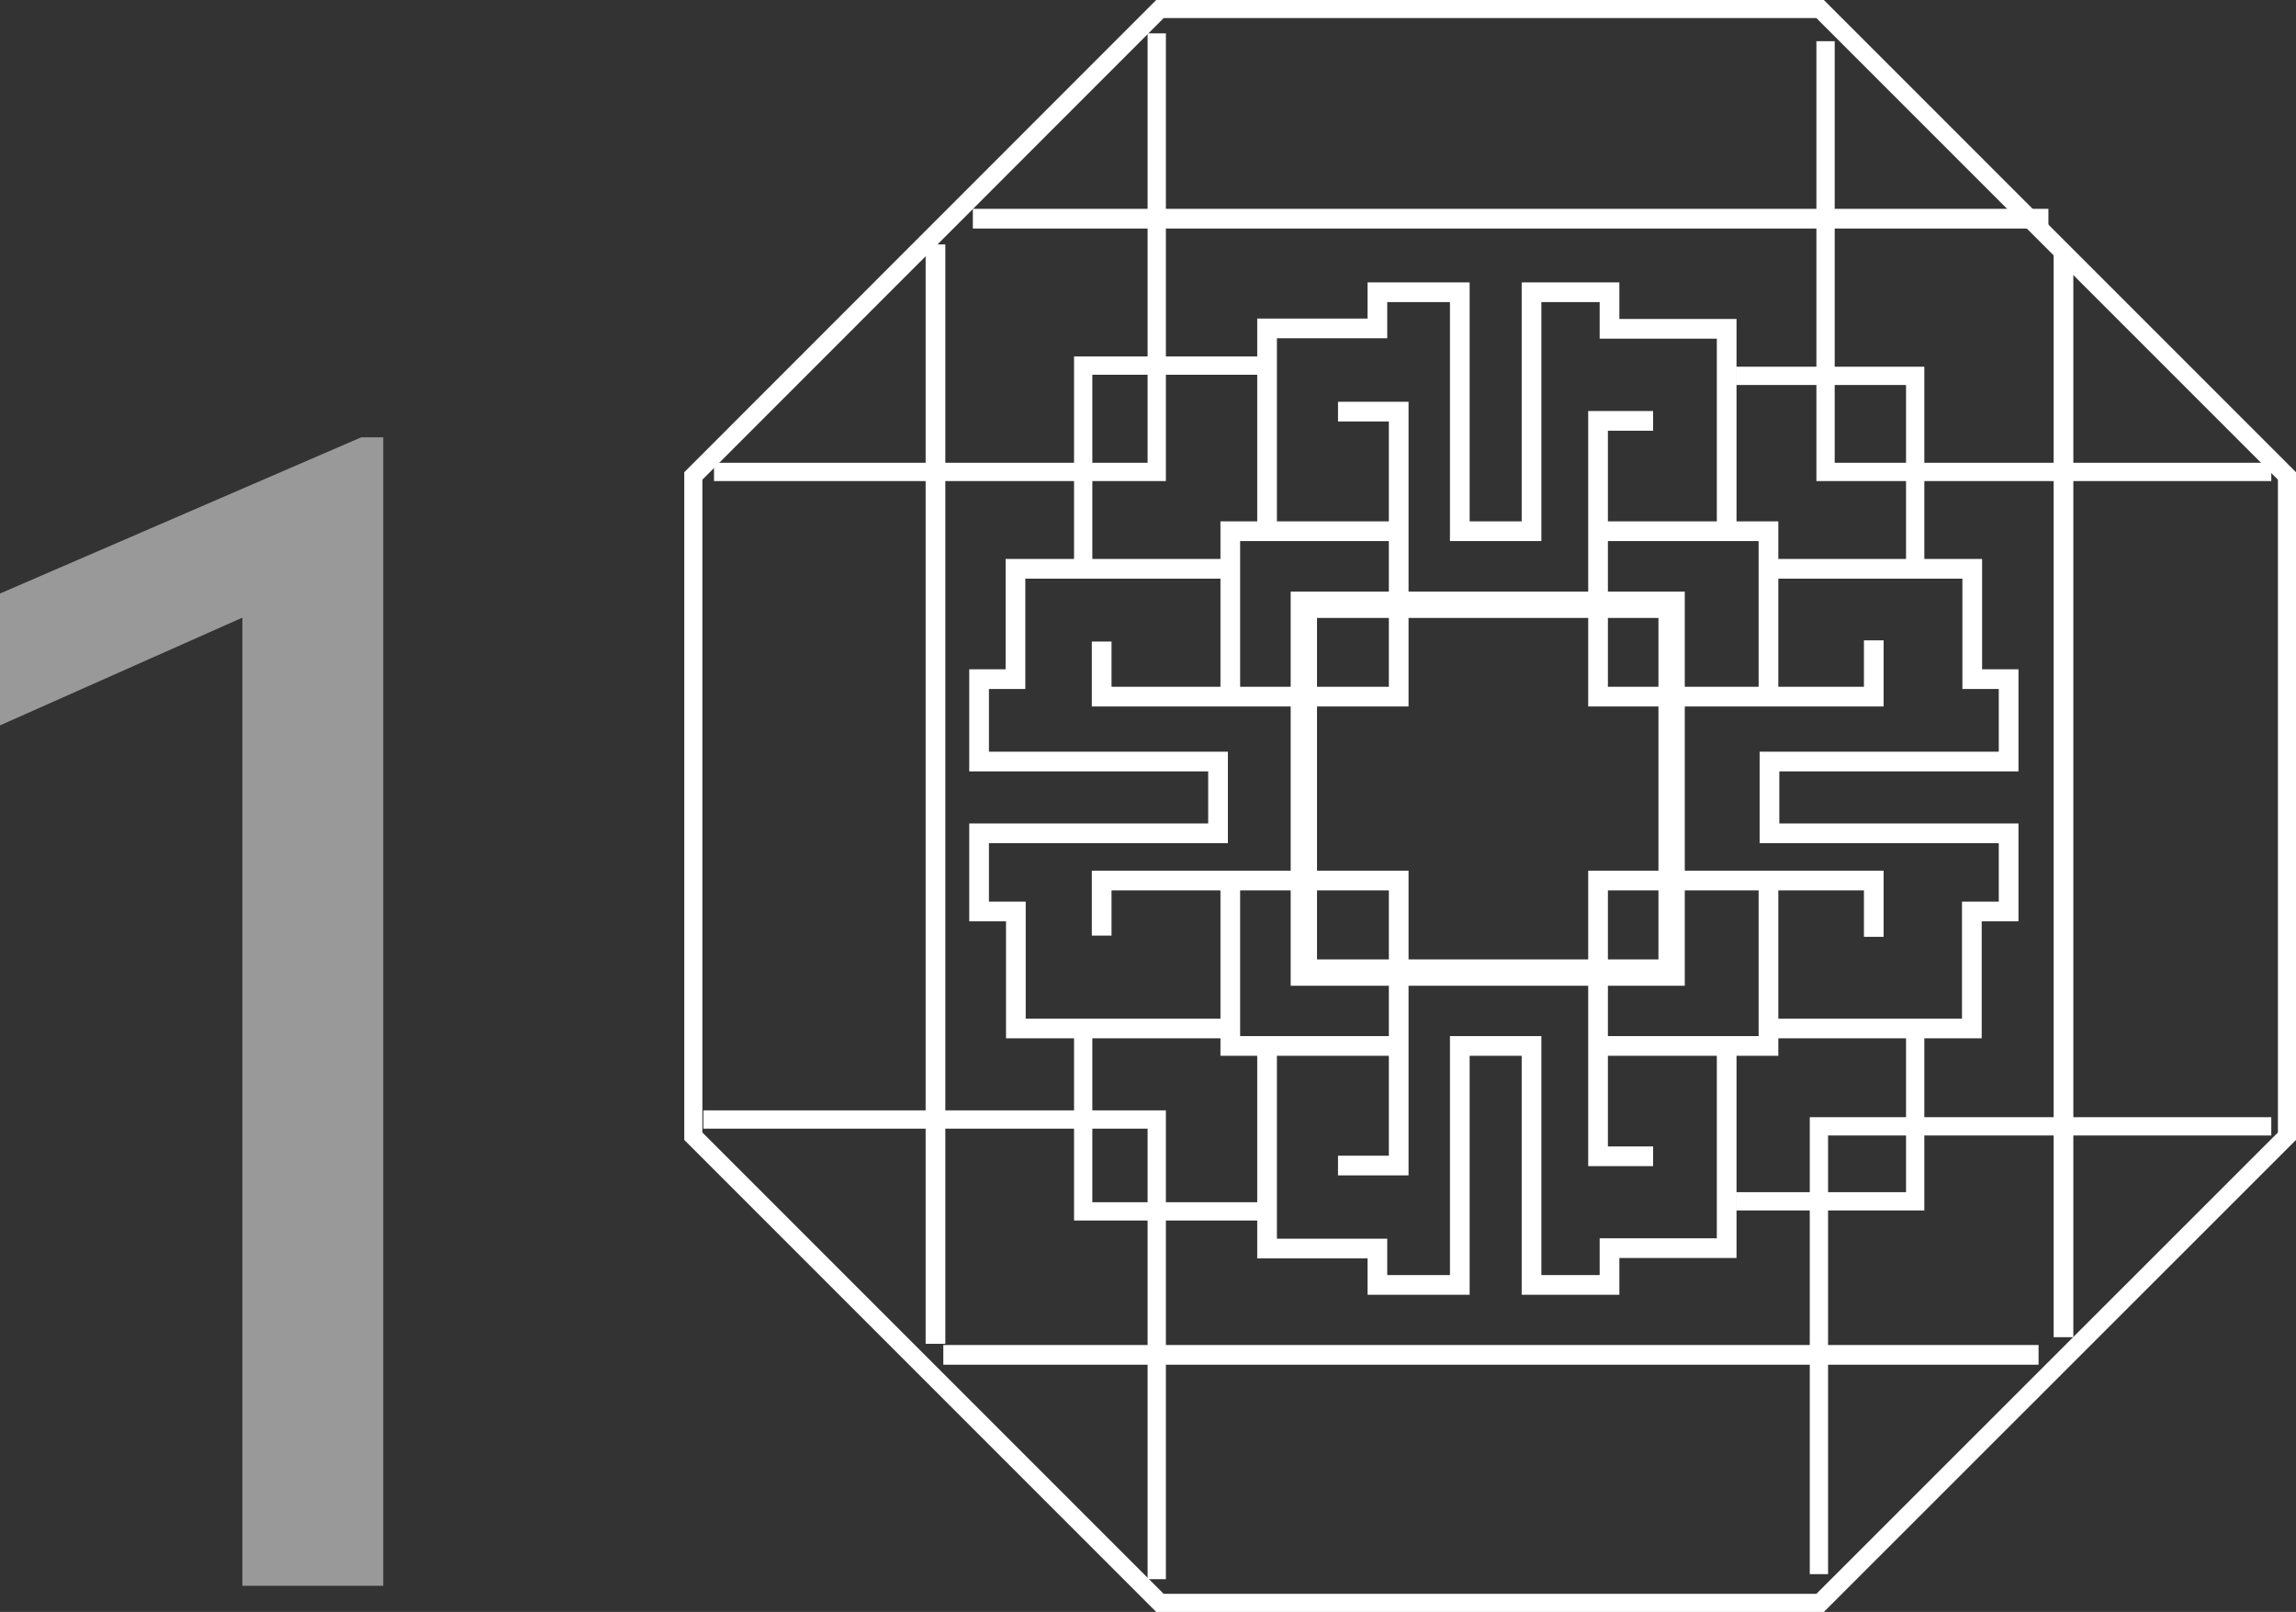 <?xml version="1.0" encoding="UTF-8"?><svg id="Capa_2" xmlns="http://www.w3.org/2000/svg" viewBox="0 0 114.25 80.2"><rect x="0" y="0" width="114.25" height="80.2" fill="#333333" stroke="none"/><defs><style>.cls-1{stroke-width:.98px;}.cls-1,.cls-2,.cls-3,.cls-4{fill:none;stroke:#fff;stroke-miterlimit:10;}.cls-2{stroke-width:.91px;}.cls-3{stroke-width:.9px;}.cls-5{opacity:.5;}.cls-6{fill:#fff;stroke-width:0px;}.cls-4{stroke-width:1.31px;}</style></defs><g id="FNL_-_Traduce_Inicio"><g class="cls-5"><path class="cls-6" d="M19.08,78.9h-7.02V30.73L0,36.09v-6.56l17.97-7.77h1.1v57.15Z"/></g><polyline class="cls-1" points="63.05 26.43 63.05 16.34 68.54 16.34 68.54 14.54 72.64 14.54 72.64 26.43 76.21 26.43 76.21 14.54 80.09 14.54 80.09 16.36 85.92 16.36 85.92 26.43"/><polyline class="cls-1" points="54.82 31.92 54.82 34.66 69.6 34.66 69.6 26.43 69.6 20.48 66.58 20.48"/><polyline class="cls-1" points="61.22 34.66 61.22 26.43 69.6 26.43"/><polyline class="cls-2" points="53.9 28.26 53.9 18.19 63.05 18.19"/><polyline class="cls-1" points="82.26 20.94 79.52 20.94 79.52 34.66 93.24 34.66 93.24 31.86"/><polyline class="cls-1" points="79.84 26.43 88 26.43 88 34.66"/><polyline class="cls-2" points="86.38 18.7 95.3 18.7 95.3 28.26"/><polyline class="cls-1" points="63.05 52.04 63.05 62.12 68.54 62.12 68.54 63.93 72.64 63.93 72.64 52.04 76.21 52.04 76.21 63.93 80.09 63.93 80.09 62.1 85.92 62.1 85.92 52.04"/><polyline class="cls-1" points="54.82 46.55 54.82 43.81 69.6 43.81 69.6 52.04 69.6 57.99 66.58 57.99"/><polyline class="cls-1" points="61.22 43.81 61.22 52.04 69.6 52.04"/><polyline class="cls-2" points="53.9 51.13 53.9 60.27 63.05 60.27"/><polyline class="cls-1" points="82.26 57.53 79.52 57.53 79.52 43.81 93.24 43.81 93.24 46.61"/><polyline class="cls-1" points="79.84 52.04 88 52.04 88 43.81"/><polyline class="cls-2" points="86.38 59.77 95.3 59.77 95.3 51.13"/><polyline class="cls-1" points="61.53 28.3 50.53 28.3 50.53 33.79 48.72 33.79 48.72 37.89 60.61 37.89 60.61 41.46 48.72 41.46 48.72 45.35 50.55 45.35 50.55 51.17 61.53 51.17"/><polyline class="cls-1" points="88.05 28.3 98.14 28.3 98.14 33.79 99.95 33.79 99.95 37.89 88.05 37.89 88.05 41.46 99.95 41.46 99.95 45.35 98.12 45.35 98.12 51.17 88.05 51.17"/><rect class="cls-4" x="64.88" y="30.09" width="18.3" height="18.3"/><polyline class="cls-2" points="90.84 2.05 90.84 23.48 113.02 23.48"/><polyline class="cls-2" points="113.02 56.04 90.51 56.04 90.51 78.32"/><polyline class="cls-2" points="57.56 1.66 57.56 23.48 35.53 23.48"/><polyline class="cls-2" points="57.56 78.57 57.56 55.7 35 55.7"/><line class="cls-1" x1="48.41" y1="10.88" x2="101.93" y2="10.88"/><line class="cls-1" x1="46.94" y1="67.41" x2="101.44" y2="67.41"/><line class="cls-1" x1="46.55" y1="12.16" x2="46.55" y2="66.86"/><line class="cls-1" x1="102.68" y1="12.57" x2="102.68" y2="66.53"/><polygon class="cls-3" points="90.57 .45 57.72 .45 34.5 23.68 34.5 56.53 57.72 79.75 90.57 79.75 113.8 56.53 113.8 23.68 90.57 .45"/></g></svg>